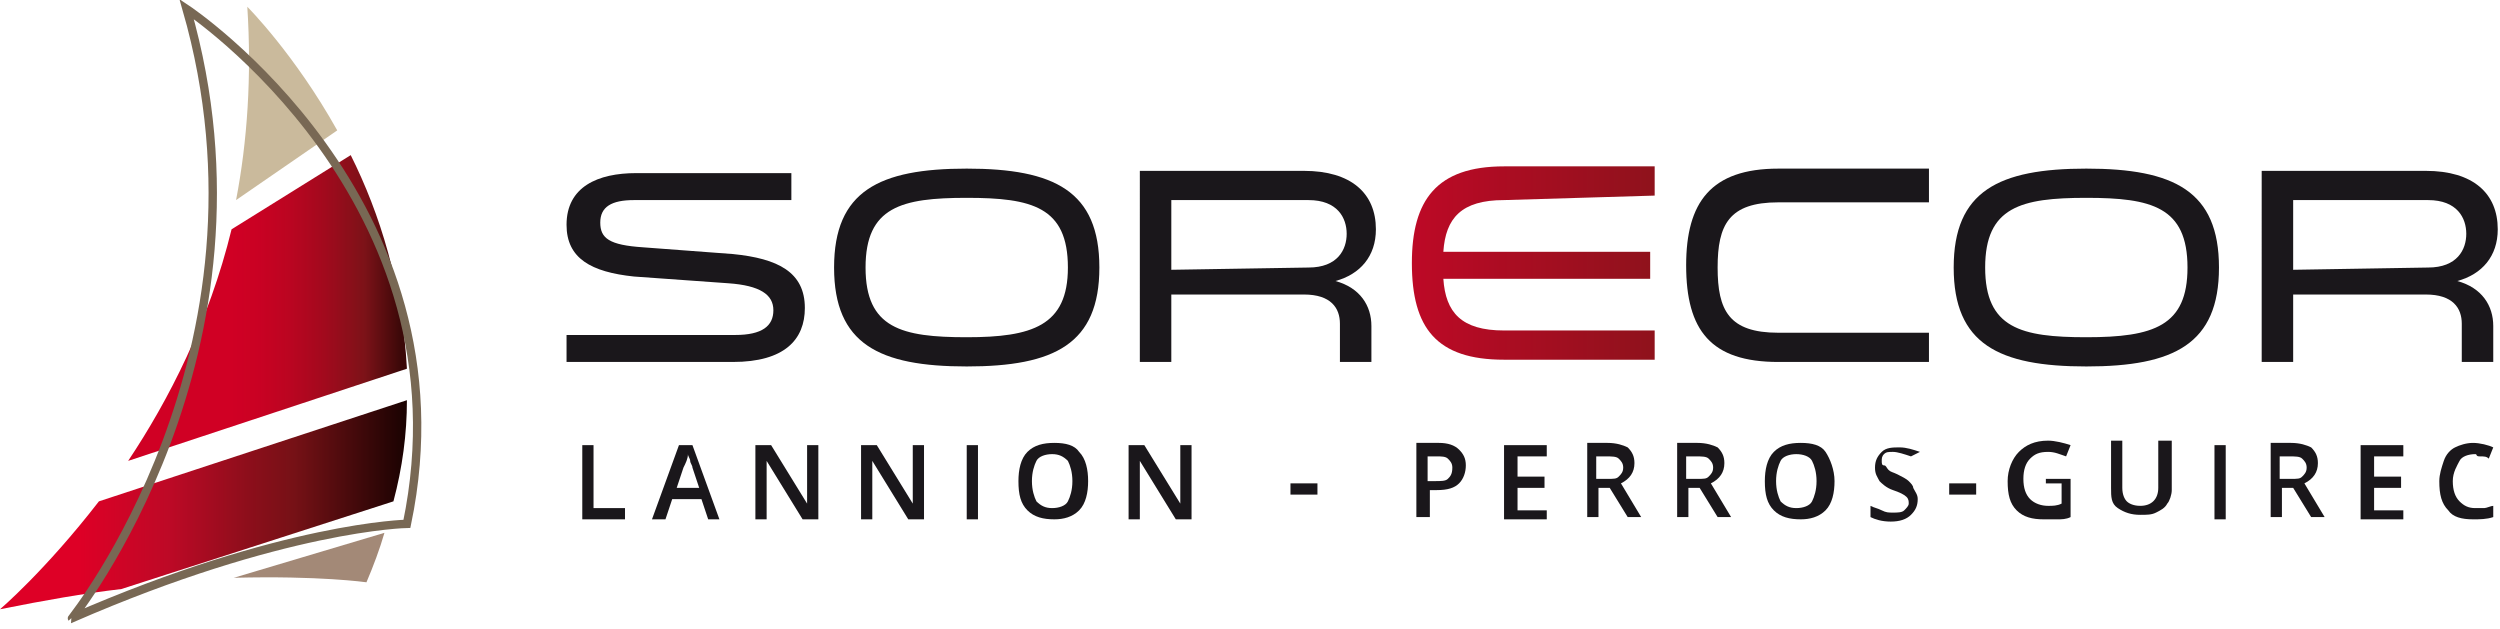 <?xml version="1.0" encoding="utf-8"?>
<!-- Generator: Adobe Illustrator 23.1.1, SVG Export Plug-In . SVG Version: 6.00 Build 0)  -->
<svg version="1.1" id="Calque_1" xmlns="http://www.w3.org/2000/svg" xmlns:xlink="http://www.w3.org/1999/xlink" x="0px" y="0px"
	 viewBox="0 0 111.2 28" style="enable-background:new 0 0 111.2 28;" xml:space="preserve">
<style type="text/css">
	.st0{fill:#1A171B;}
	.st1{fill:url(#SVGID_1_);}
	.st2{fill:url(#SVGID_2_);}
	.st3{fill:#CABA9C;}
	.st4{fill:url(#SVGID_3_);}
	.st5{fill:#A38977;}
	.st6{fill:none;stroke:#786854;stroke-width:0.372;stroke-miterlimit:5;}
</style>
<g>
	<path class="st0" d="M25.9,23.1v-3.3h0.5v2.8h1.4v0.5H25.9z"/>
	<path class="st0" d="M31.5,23.1l-0.3-0.9h-1.3l-0.3,0.9H29l1.2-3.3h0.6l1.2,3.3H31.5z M31.1,21.7l-0.3-0.9c0-0.1-0.1-0.2-0.1-0.3
		s-0.1-0.2-0.1-0.3c0,0.2-0.1,0.4-0.2,0.6l-0.3,0.9H31.1z"/>
	<path class="st0" d="M36.4,23.1h-0.7l-1.6-2.6h0l0,0.1c0,0.3,0,0.5,0,0.8v1.7h-0.5v-3.3h0.7l1.6,2.6h0c0,0,0-0.2,0-0.4s0-0.4,0-0.5
		v-1.7h0.5V23.1z"/>
	<path class="st0" d="M41.1,23.1h-0.7l-1.6-2.6h0l0,0.1c0,0.3,0,0.5,0,0.8v1.7h-0.5v-3.3H39l1.6,2.6h0c0,0,0-0.2,0-0.4s0-0.4,0-0.5
		v-1.7h0.5V23.1z"/>
	<path class="st0" d="M43,23.1v-3.3h0.5v3.3H43z"/>
	<path class="st0" d="M48.4,21.4c0,0.5-0.1,1-0.4,1.3s-0.7,0.4-1.1,0.4c-0.5,0-0.9-0.1-1.2-0.4c-0.3-0.3-0.4-0.7-0.4-1.3
		c0-0.5,0.1-1,0.4-1.3s0.7-0.4,1.2-0.4c0.5,0,0.9,0.1,1.1,0.4C48.3,20.4,48.4,20.9,48.4,21.4z M45.9,21.4c0,0.4,0.1,0.7,0.2,0.9
		c0.2,0.2,0.4,0.3,0.7,0.3c0.3,0,0.6-0.1,0.7-0.3s0.2-0.5,0.2-0.9c0-0.4-0.1-0.7-0.2-0.9c-0.2-0.2-0.4-0.3-0.7-0.3
		c-0.3,0-0.6,0.1-0.7,0.3S45.9,21,45.9,21.4z"/>
	<path class="st0" d="M53,23.1h-0.7l-1.6-2.6h0l0,0.1c0,0.3,0,0.5,0,0.8v1.7h-0.5v-3.3h0.7l1.6,2.6h0c0,0,0-0.2,0-0.4s0-0.4,0-0.5
		v-1.7H53V23.1z"/>
	<path class="st0" d="M57.4,22v-0.5h1.2V22H57.4z"/>
	<path class="st0" d="M65.2,20.7c0,0.3-0.1,0.6-0.3,0.8c-0.2,0.2-0.5,0.3-1,0.3h-0.3v1.2H63v-3.3h1c0.4,0,0.7,0.1,0.9,0.3
		C65.1,20.2,65.2,20.4,65.2,20.7z M63.5,21.4h0.3c0.3,0,0.5,0,0.6-0.1s0.2-0.2,0.2-0.5c0-0.2-0.1-0.3-0.2-0.4
		c-0.1-0.1-0.3-0.1-0.5-0.1h-0.4V21.4z"/>
	<path class="st0" d="M68.8,23.1h-1.9v-3.3h1.9v0.5h-1.3v0.9h1.2v0.5h-1.2v1h1.3V23.1z"/>
	<path class="st0" d="M71.1,21.7v1.3h-0.5v-3.3h0.9c0.4,0,0.7,0.1,0.9,0.2c0.2,0.2,0.3,0.4,0.3,0.7c0,0.4-0.2,0.7-0.6,0.9l0.9,1.5
		h-0.6l-0.8-1.3H71.1z M71.1,21.3h0.4c0.3,0,0.4,0,0.5-0.1c0.1-0.1,0.2-0.2,0.2-0.4c0-0.2-0.1-0.3-0.2-0.4c-0.1-0.1-0.3-0.1-0.6-0.1
		h-0.4V21.3z"/>
	<path class="st0" d="M75.1,21.7v1.3h-0.5v-3.3h0.9c0.4,0,0.7,0.1,0.9,0.2c0.2,0.2,0.3,0.4,0.3,0.7c0,0.4-0.2,0.7-0.6,0.9l0.9,1.5
		h-0.6l-0.8-1.3H75.1z M75.1,21.3h0.4c0.3,0,0.4,0,0.5-0.1c0.1-0.1,0.2-0.2,0.2-0.4c0-0.2-0.1-0.3-0.2-0.4c-0.1-0.1-0.3-0.1-0.6-0.1
		h-0.4V21.3z"/>
	<path class="st0" d="M81.6,21.4c0,0.5-0.1,1-0.4,1.3c-0.3,0.3-0.7,0.4-1.1,0.4c-0.5,0-0.9-0.1-1.2-0.4s-0.4-0.7-0.4-1.3
		c0-0.5,0.1-1,0.4-1.3c0.3-0.3,0.7-0.4,1.2-0.4c0.5,0,0.9,0.1,1.1,0.4C81.4,20.4,81.6,20.9,81.6,21.4z M79,21.4
		c0,0.4,0.1,0.7,0.2,0.9c0.2,0.2,0.4,0.3,0.7,0.3c0.3,0,0.6-0.1,0.7-0.3s0.2-0.5,0.2-0.9c0-0.4-0.1-0.7-0.2-0.9s-0.4-0.3-0.7-0.3
		c-0.3,0-0.6,0.1-0.7,0.3C79.1,20.7,79,21,79,21.4z"/>
	<path class="st0" d="M85.3,22.2c0,0.3-0.1,0.5-0.3,0.7c-0.2,0.2-0.5,0.3-0.9,0.3s-0.7-0.1-0.9-0.2v-0.5c0.2,0.1,0.3,0.1,0.5,0.2
		s0.3,0.1,0.5,0.1c0.2,0,0.4,0,0.5-0.1c0.1-0.1,0.2-0.2,0.2-0.3c0-0.1,0-0.2-0.1-0.3c-0.1-0.1-0.3-0.2-0.6-0.3
		c-0.3-0.1-0.5-0.3-0.6-0.4c-0.1-0.2-0.2-0.3-0.2-0.6c0-0.3,0.1-0.5,0.3-0.7c0.2-0.2,0.5-0.2,0.8-0.2c0.3,0,0.6,0.1,0.9,0.2L85,20.3
		c-0.3-0.1-0.6-0.2-0.8-0.2c-0.2,0-0.3,0-0.4,0.1c-0.1,0.1-0.1,0.2-0.1,0.3c0,0.1,0,0.2,0.1,0.2s0.1,0.1,0.2,0.2
		c0.1,0.1,0.2,0.1,0.4,0.2c0.2,0.1,0.4,0.2,0.5,0.3c0.1,0.1,0.2,0.2,0.2,0.3C85.2,21.9,85.3,22,85.3,22.2z"/>
	<path class="st0" d="M86.7,22v-0.5h1.2V22H86.7z"/>
	<path class="st0" d="M90.9,21.3h1.2v1.7c-0.2,0.1-0.4,0.1-0.6,0.1c-0.2,0-0.4,0-0.6,0c-0.5,0-0.9-0.1-1.2-0.4
		c-0.3-0.3-0.4-0.7-0.4-1.3c0-0.5,0.2-1,0.5-1.3c0.3-0.3,0.7-0.5,1.3-0.5c0.3,0,0.7,0.1,1,0.2l-0.2,0.5c-0.3-0.1-0.5-0.2-0.8-0.2
		c-0.4,0-0.6,0.1-0.8,0.3c-0.2,0.2-0.3,0.5-0.3,0.9c0,0.4,0.1,0.7,0.3,0.9c0.2,0.2,0.5,0.3,0.8,0.3c0.2,0,0.4,0,0.6-0.1v-0.9h-0.7
		V21.3z"/>
	<path class="st0" d="M96.6,19.7v2.1c0,0.2-0.1,0.5-0.2,0.6c-0.1,0.2-0.3,0.3-0.5,0.4s-0.4,0.1-0.7,0.1c-0.4,0-0.7-0.1-1-0.3
		s-0.3-0.5-0.3-0.9v-2.1h0.5v2.1c0,0.3,0.1,0.5,0.2,0.6c0.1,0.1,0.3,0.2,0.6,0.2c0.5,0,0.8-0.3,0.8-0.8v-2.1H96.6z"/>
	<path class="st0" d="M98.5,23.1v-3.3H99v3.3H98.5z"/>
	<path class="st0" d="M101.5,21.7v1.3H101v-3.3h0.9c0.4,0,0.7,0.1,0.9,0.2c0.2,0.2,0.3,0.4,0.3,0.7c0,0.4-0.2,0.7-0.6,0.9l0.9,1.5
		h-0.6l-0.8-1.3H101.5z M101.5,21.3h0.4c0.3,0,0.4,0,0.5-0.1c0.1-0.1,0.2-0.2,0.2-0.4c0-0.2-0.1-0.3-0.2-0.4
		c-0.1-0.1-0.3-0.1-0.6-0.1h-0.4V21.3z"/>
	<path class="st0" d="M106.9,23.1H105v-3.3h1.9v0.5h-1.3v0.9h1.2v0.5h-1.2v1h1.3V23.1z"/>
	<path class="st0" d="M110.1,20.2c-0.3,0-0.6,0.1-0.7,0.3s-0.3,0.5-0.3,0.9c0,0.4,0.1,0.7,0.3,0.9s0.4,0.3,0.7,0.3
		c0.1,0,0.3,0,0.4,0c0.1,0,0.3-0.1,0.4-0.1V23c-0.3,0.1-0.6,0.1-0.9,0.1c-0.5,0-0.9-0.1-1.1-0.4c-0.3-0.3-0.4-0.7-0.4-1.3
		c0-0.3,0.1-0.6,0.2-0.9c0.1-0.3,0.3-0.5,0.5-0.6c0.2-0.1,0.5-0.2,0.8-0.2c0.3,0,0.7,0.1,0.9,0.2l-0.2,0.5c-0.1-0.1-0.2-0.1-0.4-0.1
		S110.2,20.2,110.1,20.2z"/>
</g>
<g>
	<path class="st0" d="M32.7,14.9c1.2,0,1.7-0.4,1.7-1.1c0-0.7-0.6-1.1-2-1.2l-4.2-0.3c-1.9-0.2-3-0.8-3-2.3c0-1.7,1.4-2.3,3.1-2.3
		h6.9v1.2h-7c-1,0-1.5,0.3-1.5,1c0,0.7,0.4,1,1.9,1.1l4,0.3c2,0.2,3.2,0.8,3.2,2.4c0,1.4-0.9,2.4-3.2,2.4h-7.4v-1.2H32.7L32.7,14.9z
		"/>
	<path class="st0" d="M48.9,11.9c0,3.4-2,4.4-5.9,4.4s-5.9-1-5.9-4.4c0-3.4,2-4.4,5.9-4.4C46.9,7.5,48.9,8.5,48.9,11.9z M47.5,11.9
		c0-2.7-1.6-3.1-4.5-3.1c-2.9,0-4.5,0.4-4.5,3.1c0,2.7,1.6,3.1,4.5,3.1C45.9,15,47.5,14.5,47.5,11.9z"/>
	<path class="st0" d="M50.7,7.6h7.3c2.1,0,3.2,1,3.2,2.6c0,1.2-0.7,2-1.8,2.3c1.1,0.3,1.6,1.1,1.6,2v1.6h-1.4v-1.7
		c0-0.7-0.4-1.3-1.6-1.3h-5.9v3h-1.4L50.7,7.6L50.7,7.6z M58.2,11.9c1.3,0,1.7-0.8,1.7-1.5c0-0.7-0.4-1.5-1.7-1.5h-6.1v3.1
		L58.2,11.9L58.2,11.9z"/>
	
		<linearGradient id="SVGID_1_" gradientUnits="userSpaceOnUse" x1="340.8" y1="1530.942" x2="351.562" y2="1530.942" gradientTransform="matrix(1 0 0 1 -278 -1519.062)">
		<stop  offset="4.100000e-03" style="stop-color:#BD0926"/>
		<stop  offset="1" style="stop-color:#8F121C"/>
	</linearGradient>
	<path class="st1" d="M66.9,8.9c-1.9,0-2.6,0.8-2.7,2.3h9.2v1.2h-9.2c0.1,1.5,0.8,2.3,2.7,2.3h6.7v1.3h-6.7c-3,0-4.1-1.4-4.1-4.3
		c0-2.8,1.1-4.3,4.1-4.3h6.7v1.3L66.9,8.9L66.9,8.9z"/>
	<path class="st0" d="M85.8,9h-6.7c-2.2,0-2.7,1-2.7,2.9c0,1.9,0.5,2.9,2.7,2.9h6.7v1.3h-6.7c-3,0-4.1-1.4-4.1-4.3
		c0-2.8,1.1-4.3,4.1-4.3h6.7V9z"/>
	<path class="st0" d="M98.7,11.9c0,3.4-2,4.4-5.9,4.4c-3.9,0-5.9-1-5.9-4.4c0-3.4,2-4.4,5.9-4.4C96.7,7.5,98.7,8.5,98.7,11.9z
		 M97.3,11.9c0-2.7-1.6-3.1-4.5-3.1c-2.9,0-4.5,0.4-4.5,3.1c0,2.7,1.6,3.1,4.5,3.1C95.8,15,97.3,14.5,97.3,11.9z"/>
	<path class="st0" d="M100.6,7.6h7.3c2.1,0,3.2,1,3.2,2.6c0,1.2-0.7,2-1.8,2.3c1.1,0.3,1.6,1.1,1.6,2v1.6h-1.4v-1.7
		c0-0.7-0.4-1.3-1.6-1.3H102v3h-1.4L100.6,7.6L100.6,7.6z M108,11.9c1.3,0,1.7-0.8,1.7-1.5c0-0.7-0.4-1.5-1.7-1.5H102v3.1L108,11.9
		L108,11.9z"/>
</g>
<g>
	<linearGradient id="SVGID_2_" gradientUnits="userSpaceOnUse" x1="0" y1="22.423" x2="18.074" y2="22.423">
		<stop  offset="0.196" style="stop-color:#DE0026"/>
		<stop  offset="0.417" style="stop-color:#BD0926"/>
		<stop  offset="0.61" style="stop-color:#8D0E1B"/>
		<stop  offset="0.724" style="stop-color:#761116"/>
		<stop  offset="0.994" style="stop-color:#1C0302"/>
	</linearGradient>
	<path class="st2" d="M17.5,22.3c0.4-1.5,0.6-3,0.6-4.5L4.4,22.3C2,25.4,0,27.1,0,27.1c2-0.4,3.7-0.7,5.4-0.9L17.5,22.3z"/>
	<path class="st3" d="M15,5.8C13.1,2.4,11,0.3,11,0.3c0.2,3.1,0,6-0.5,8.6L15,5.8z"/>
	<linearGradient id="SVGID_3_" gradientUnits="userSpaceOnUse" x1="5.617" y1="13.713" x2="18.06" y2="13.713">
		<stop  offset="0.374" style="stop-color:#D00024"/>
		<stop  offset="0.466" style="stop-color:#CA0123"/>
		<stop  offset="0.582" style="stop-color:#BB0521"/>
		<stop  offset="0.712" style="stop-color:#A10A1D"/>
		<stop  offset="0.85" style="stop-color:#7D1218"/>
		<stop  offset="0.853" style="stop-color:#7C1218"/>
		<stop  offset="0.982" style="stop-color:#3B0808"/>
	</linearGradient>
	<path class="st4" d="M18.1,16.4c-0.2-3.7-1.2-6.9-2.5-9.5l-5.3,3.3c-1,4.1-2.8,7.6-4.6,10.3L18.1,16.4z"/>
	<path class="st5" d="M16.3,25.9c0.3-0.7,0.6-1.5,0.8-2.2l-6.7,2C14.2,25.6,16.3,25.9,16.3,25.9z"/>
	<path class="st6" d="M8.3,0.4c0,0,12.8,8.5,9.8,22.9c0,0-5.5,0.1-14.9,4.2C3.2,27.5,12.7,15.7,8.3,0.4z"/>
</g>
</svg>

